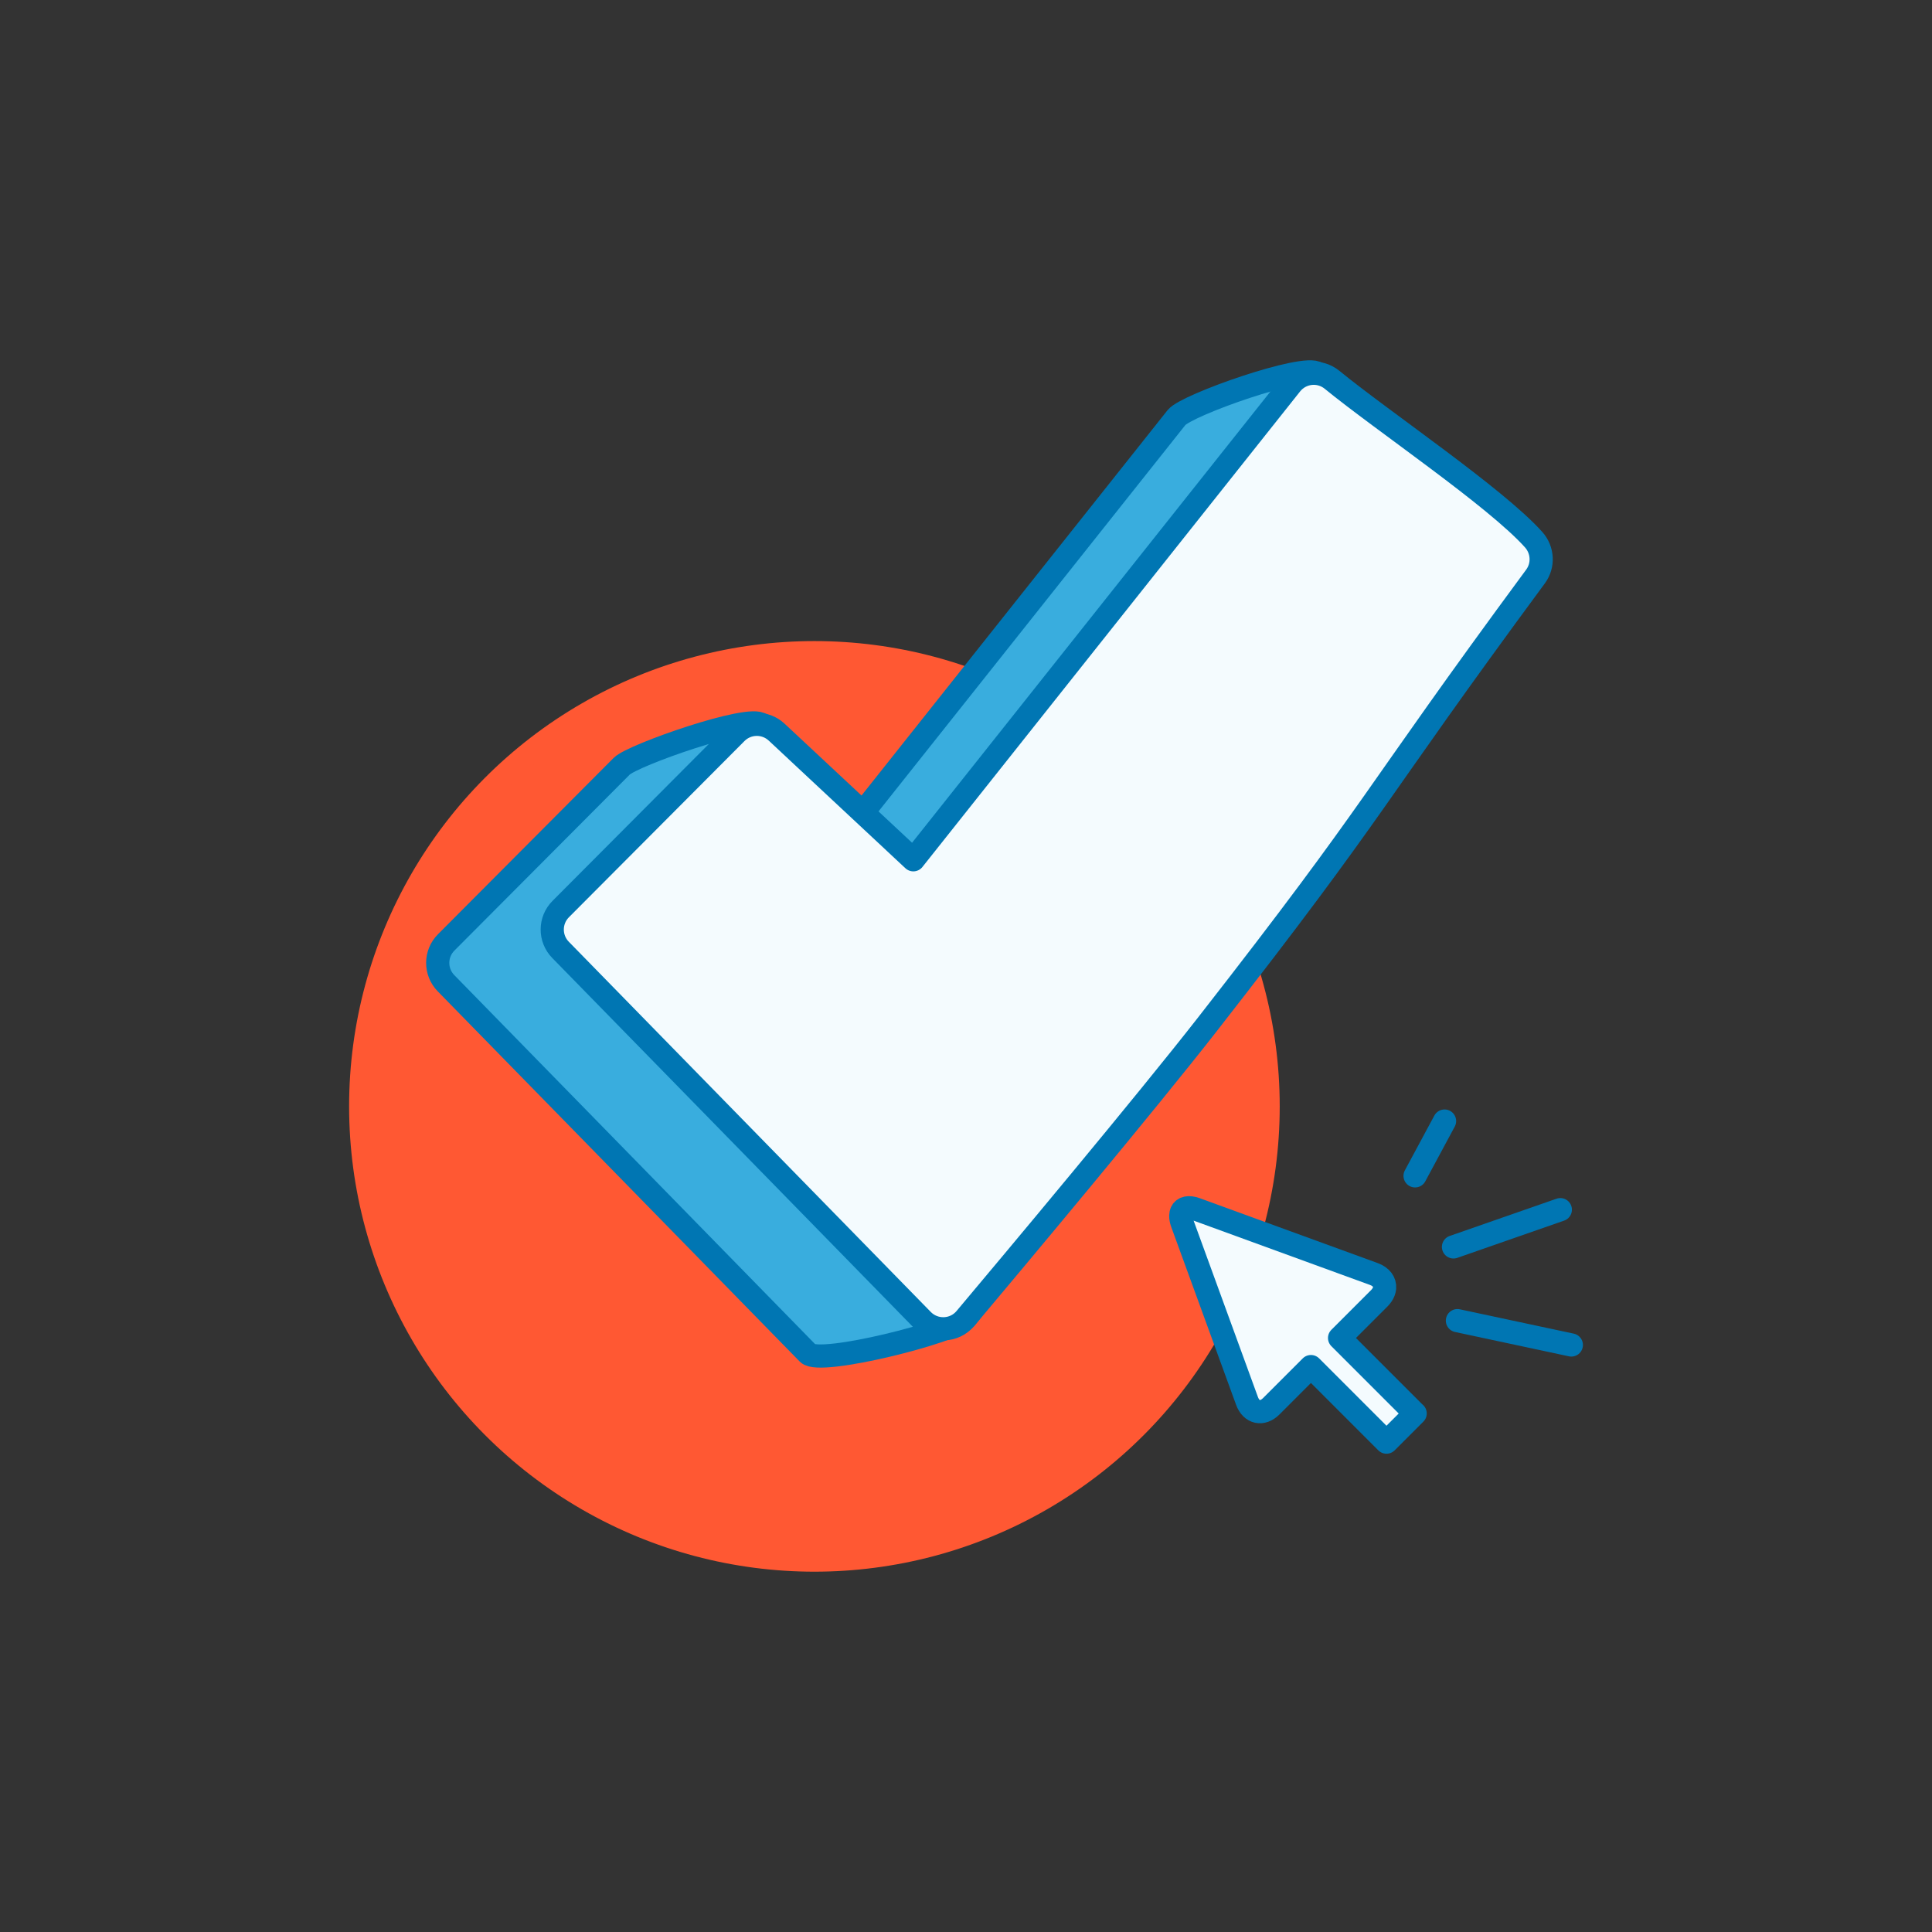<?xml version="1.0" encoding="UTF-8"?>
<svg xmlns="http://www.w3.org/2000/svg" id="Calque_1" version="1.1" viewBox="0 0 500 500">
  <rect x="0" y="0" width="500" height="500" fill="#333333" stroke="none"/>
  <defs>
    <style>
      .st0 {
        fill: none;
      }

      .st0, .st1, .st2, .st3 {
        stroke-linecap: round;
        stroke-linejoin: round;
        stroke-width: 6px;
      }

      .st0, .st1, .st3 {
        stroke: #0076b3;
      }

      .st1 {
        fill: #f4fbfe;
      }

      .st2 {
        fill: #ff5833;
        stroke: #ff5833;
      }

      .st3 {
        fill: #39adde;
      }
    </style>
  </defs>
  <circle class="st2" cx="210.77" cy="286.33" r="117.42"></circle>
  <g>
    <path class="st3" d="M282.98,273.54c-16.21,20.76-20.11,52.2-33.12,67.68-2.85,3.4-37.66,12.22-40.76,9.04l-93.68-95.81c-2.87-2.94-2.85-7.64.05-10.55l45.44-45.61c2.86-2.87,33.2-13.51,36.16-10.75l9.66,43.6,97.76-123.09c2.61-3.26,33.25-14.03,36.48-11.39,13.14,10.74,16.52,40.7,26.3,51.63,2.39,2.68,2.61,6.64.48,9.53-43.72,59.27-39.48,57.69-84.77,115.71Z"></path>
    <path class="st1" d="M312.63,264.9c-16.21,20.76-49.76,60.83-62.78,76.32-2.85,3.4-8.01,3.58-11.11.41l-93.68-95.81c-2.87-2.94-2.85-7.64.05-10.55l45.44-45.61c2.86-2.87,7.48-2.95,10.44-.19l35.38,33.04,97.76-123.09c2.61-3.26,7.36-3.78,10.6-1.13,13.14,10.74,42.4,30.44,52.18,41.38,2.39,2.68,2.61,6.64.48,9.53-43.72,59.27-39.48,57.69-84.77,115.71Z"></path>
  </g>
  <path class="st1" d="M366.22,365.81l-16.58-16.58-2.96-2.96,10.26-10.26c.56-.56.94-1.14,1.17-1.73.12-.31.19-.62.22-.93,0,0,0-.01,0-.02.13-1.51-.83-2.9-2.79-3.62l-46.04-16.79c-1.87-.68-3.2-.36-3.7.69,0,0,0,.01,0,.02-.14.29-.21.63-.22,1.02-.01.53.1,1.15.35,1.85l16.79,46.04c1.13,3.1,3.96,3.72,6.29,1.39l10.26-10.26,19.55,19.55,7.42-7.42h0Z"></path>
  <line class="st0" x1="366.22" y1="304.31" x2="373.85" y2="290.13"></line>
  <line class="st0" x1="377.18" y1="341.78" x2="406.66" y2="348.08"></line>
  <line class="st0" x1="376.16" y1="322.7" x2="403.81" y2="313.06"></line>
</svg>
